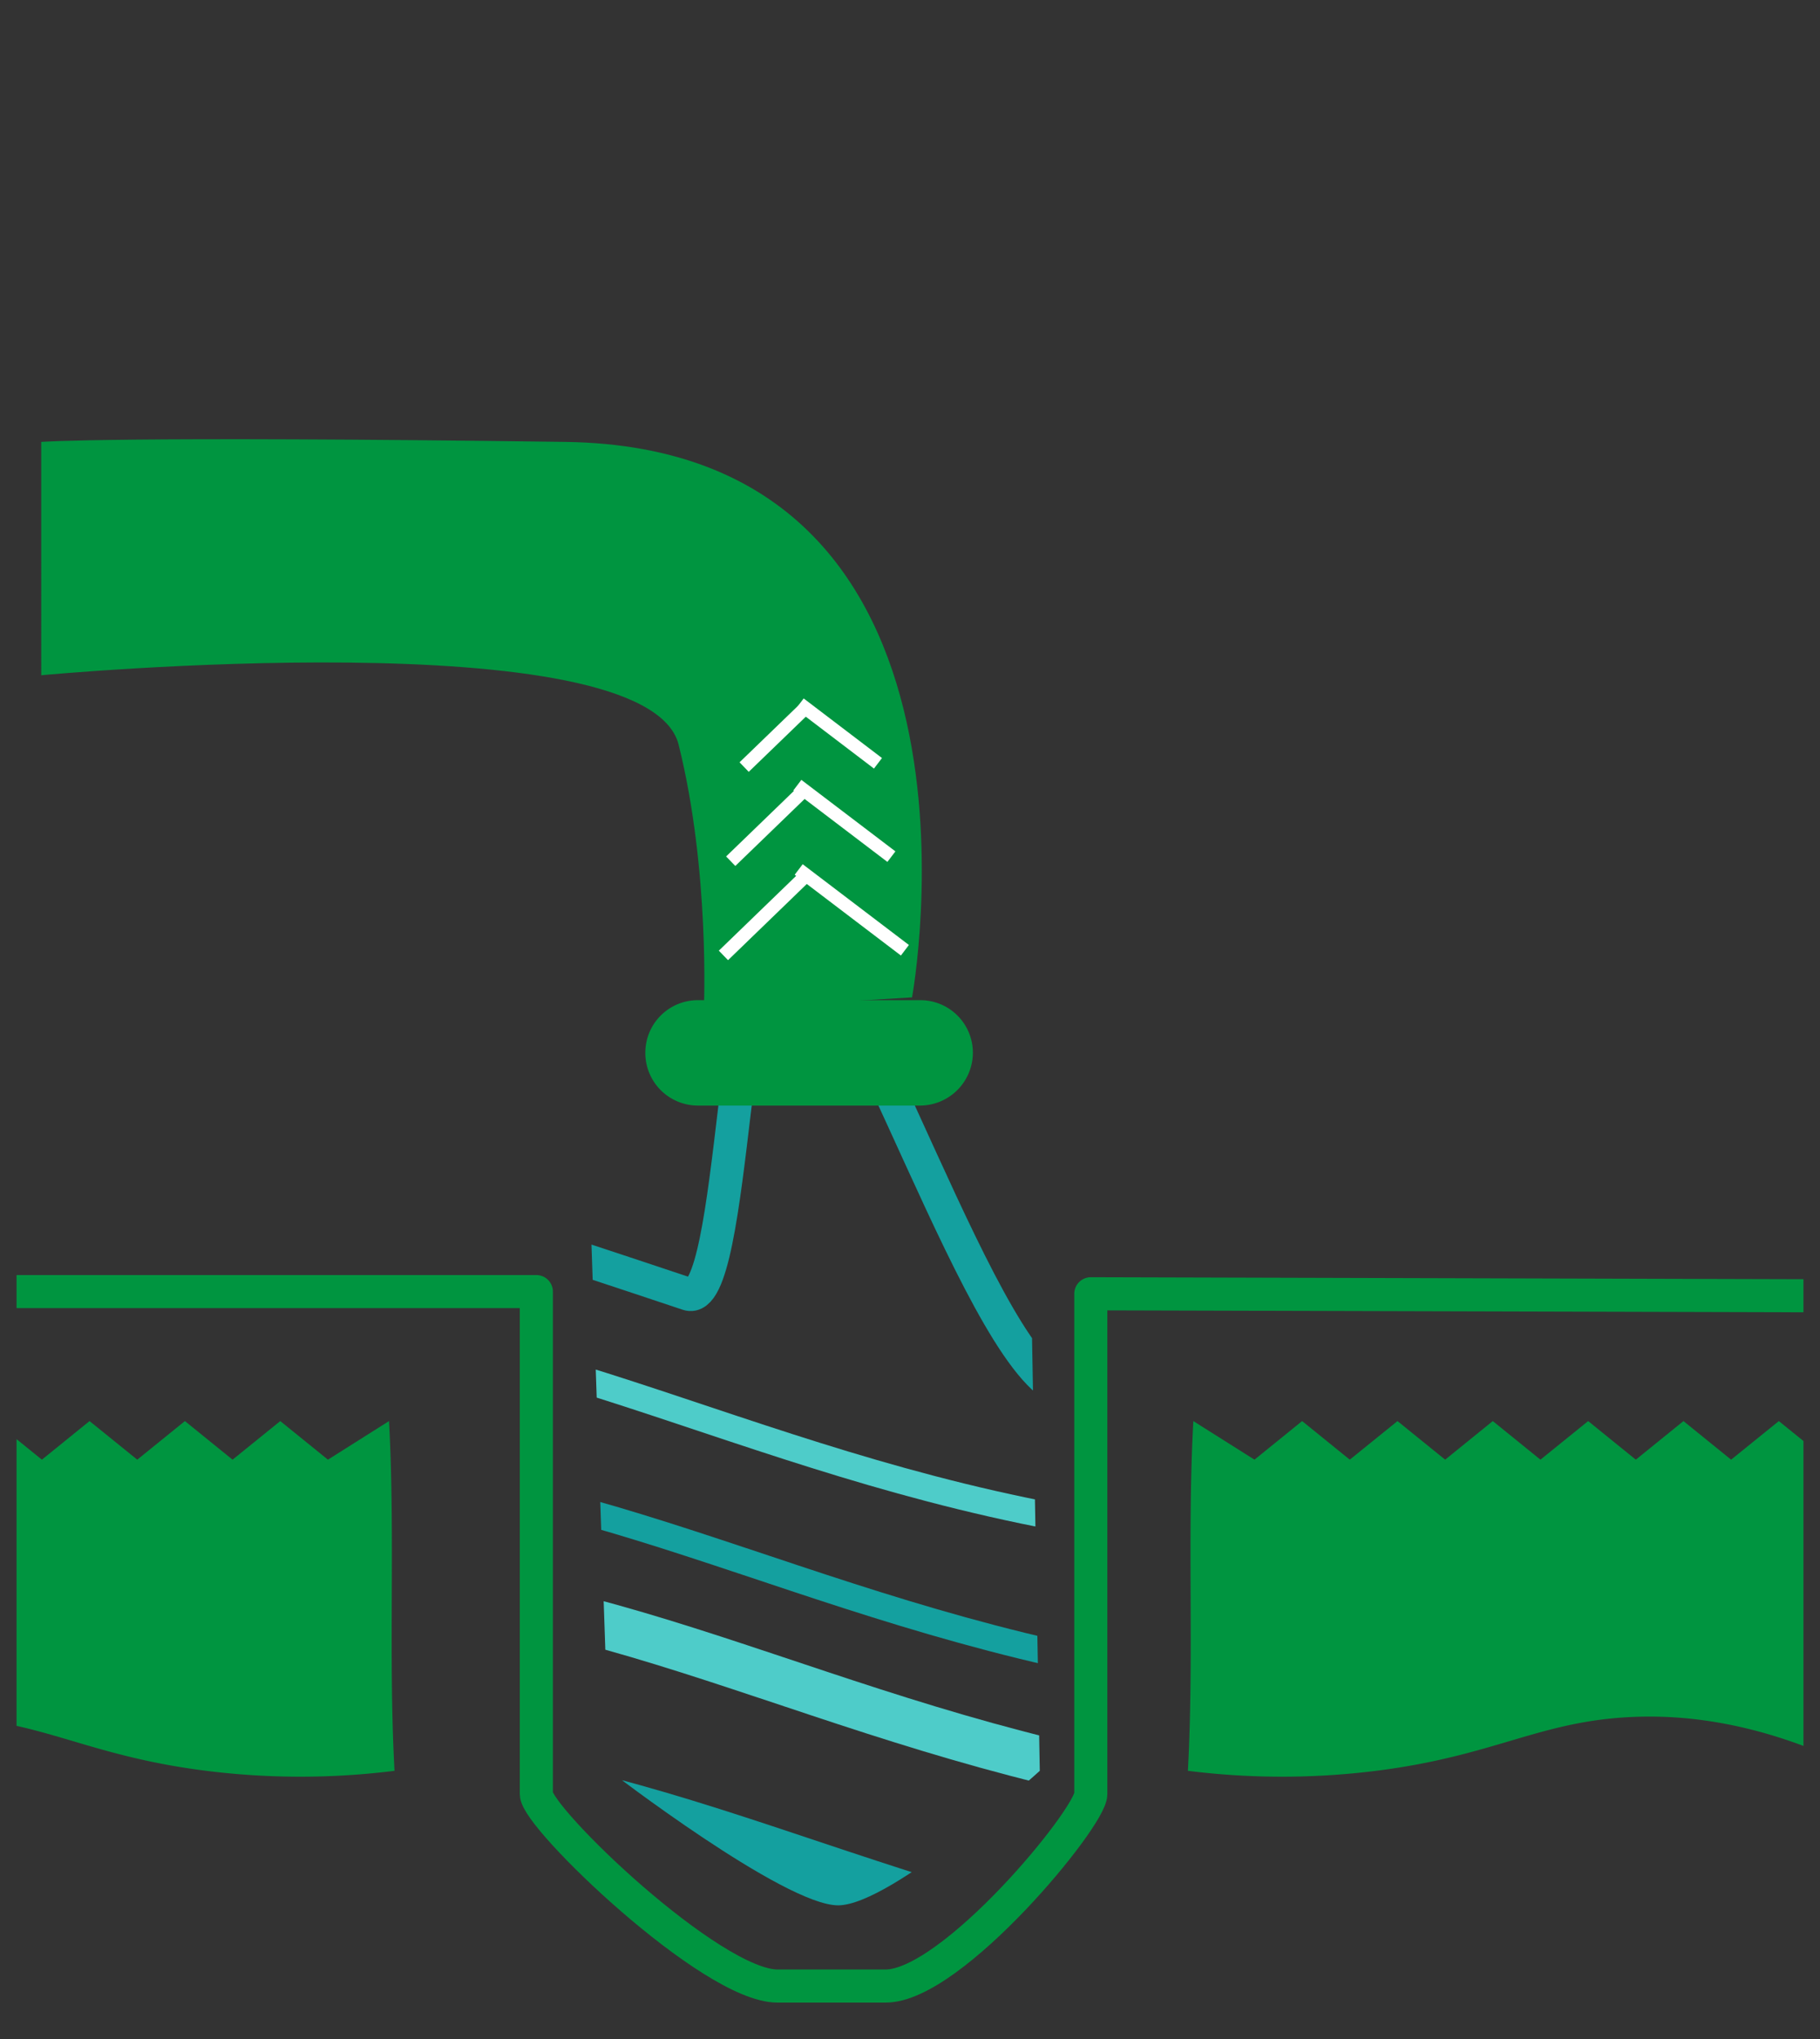 <svg xmlns="http://www.w3.org/2000/svg" xmlns:xlink="http://www.w3.org/1999/xlink" viewBox="0 0 275 308"><rect x="0" y="0" width="275" height="308" fill="#333333" stroke="none"/><defs><clipPath id="a"><rect x="2.5" y="2.5" width="270" height="303" fill="none"/></clipPath><clipPath id="b"><path d="M155.11,155.74l2,111.75s-22.35,20.32-30.48,20.32-34.54-20.32-34.54-20.32L88.06,149.65Z" fill="none"/></clipPath><clipPath id="c"><polyline points="-22.19 137.46 305.46 137.46 305.46 287.81 -22.19 287.81" fill="none"/></clipPath></defs><title>Tavola disegno 1</title><g clip-path="url(#a)"><path d="M280.06,195.75l-115.24-.32V271c0,3.54-20.94,29-31,29H117.47c-10,0-36.43-25.42-36.43-29V195.1h-121" fill="none" stroke="#009540" stroke-linecap="round" stroke-linejoin="round" stroke-width="5"/><path d="M58.78,214.66l-9.23,5.83-7.2-5.83-7.21,5.83-7.2-5.83-7.2,5.83-7.21-5.83-7.2,5.83-7.2-5.83-7.2,5.83-7.21-5.83-7.2,5.83-7.2-5.83-7.2,5.83-5.1-4.12v51.12C-27.13,260-15.32,259-7.44,259.36c14,.64,20.69,5.88,38.6,8.13a114.53,114.53,0,0,0,28.45,0C58.66,249.88,59.74,232.27,58.78,214.66Z" fill="#009540"/><path d="M180.31,214.66l9.24,5.83,7.2-5.83,7.2,5.83,7.21-5.83,7.2,5.83,7.2-5.83,7.2,5.83,7.21-5.83,7.2,5.83,7.2-5.83,7.2,5.83,7.21-5.83,7.2,5.83,5.1-4.12v51.12c-14.85-7.46-26.66-8.49-34.54-8.13-14,.64-20.7,5.88-38.61,8.13a114.46,114.46,0,0,1-28.44,0C180.44,249.88,179.36,232.27,180.31,214.66Z" fill="#009540"/><g clip-path="url(#b)"><g clip-path="url(#c)"><path d="M-2.52,274.39c-12.07-6.28-13.22,1.67-11.74-6.24,3.7-19.8-.79-38.86-12.4-58-4.64-7.65-10-14.57,3.45-19.95C29.91,169,63.33,182,103.94,195.47c7.33,2.43,6.64-58.24,14.59-56,10.68,3,30.31,68.83,42.78,70.71,36.27,5.46,81.75,4,145.85-16.15,23-7.25,24.45,5.82,30.22,15.37,14.41,23.87,34.81,43.57,24,67.87-4.31,9.72-10.5,10.59-24.37,11.28" fill="none" stroke="#14a09f" stroke-miterlimit="10" stroke-width="5"/><path d="M344.37,309.07C227.69,314.88,119.13,298.59,4.8,294.9c-13.6-.44-13.22,1.67-11.74-6.25,3.7-19.8-.79-38.86-12.4-58-4.64-7.65-10-14.57,3.45-19.94,113-45.22,136.83,64.77,330.37,3.83,23-7.25,24.45,5.82,30.22,15.37,14.41,23.87,34.81,43.57,24,67.87C364.43,307.52,358.25,308.38,344.37,309.07Z" fill="none" stroke="#4eccc9" stroke-miterlimit="10" stroke-width="4"/><path d="M353.52,331.62C236.84,337.43,128.28,321.14,14,317.45.36,317,.73,319.12,2.21,311.2c3.7-19.8-.79-38.85-12.39-58-4.65-7.65-10-14.57,3.45-19.94,113-45.22,136.82,64.77,330.36,3.83,23-7.25,24.46,5.82,30.22,15.37,14.41,23.87,34.81,43.57,24,67.88C373.58,330.07,367.4,330.93,353.52,331.62Z" fill="none" stroke="#14a09f" stroke-miterlimit="10" stroke-width="4"/><path d="M357.18,349.05c-116.68,5.81-225.24-10.48-339.57-14.18C4,334.43,4.39,336.54,5.87,328.62c3.7-19.79-.79-38.85-12.39-58-4.65-7.65-10-14.57,3.45-19.95,113-45.21,136.82,64.77,330.36,3.84,23-7.25,24.46,5.82,30.22,15.37,14.41,23.87,34.81,43.57,24,67.87C377.25,347.49,371.06,348.36,357.18,349.05Z" fill="none" stroke="#4eccc9" stroke-miterlimit="10" stroke-width="7"/><path d="M359.22,381.56C242.53,387.37,134,371.08,19.64,367.38c-13.59-.44-13.22,1.67-11.74-6.25,3.71-19.79-.79-38.85-12.39-58-4.64-7.65-10-14.57,3.45-19.95C111.94,238,135.79,348,329.32,287c23-7.25,24.46,5.82,30.22,15.37,14.42,23.87,34.82,43.57,24,67.87C379.28,380,373.09,380.86,359.22,381.56Z" fill="none" stroke="#14a09f" stroke-miterlimit="10" stroke-width="18"/></g></g><path d="M137.81,150.66s15.27-83-52.43-83.91-79.15,0-79.15,0V102s91.54-8.6,96.31,10.49,3.81,40.05,3.81,40.05Z" fill="#009540"/><path d="M147,159a8,8,0,0,1-7.95,8H105.44a7.94,7.94,0,0,1-7.93-8h0a7.93,7.93,0,0,1,7.93-7.92H139A7.94,7.94,0,0,1,147,159Z" fill="#009540"/><line x1="122.1" y1="131.95" x2="109.31" y2="144.32" fill="#009540" stroke="#fff" stroke-miterlimit="10" stroke-width="2"/><line x1="120.68" y1="131.34" x2="136.73" y2="143.54" fill="#009540" stroke="#fff" stroke-miterlimit="10" stroke-width="2"/><line x1="121.74" y1="119.14" x2="110.41" y2="130.09" fill="#009540" stroke="#fff" stroke-miterlimit="10" stroke-width="2"/><line x1="120.48" y1="118.6" x2="134.69" y2="129.4" fill="#009540" stroke="#fff" stroke-miterlimit="10" stroke-width="2"/><line x1="121.88" y1="106.75" x2="112.44" y2="115.87" fill="#009540" stroke="#fff" stroke-miterlimit="10" stroke-width="2"/><line x1="120.83" y1="106.3" x2="132.66" y2="115.3" fill="#009540" stroke="#fff" stroke-miterlimit="10" stroke-width="2"/></g></svg>
